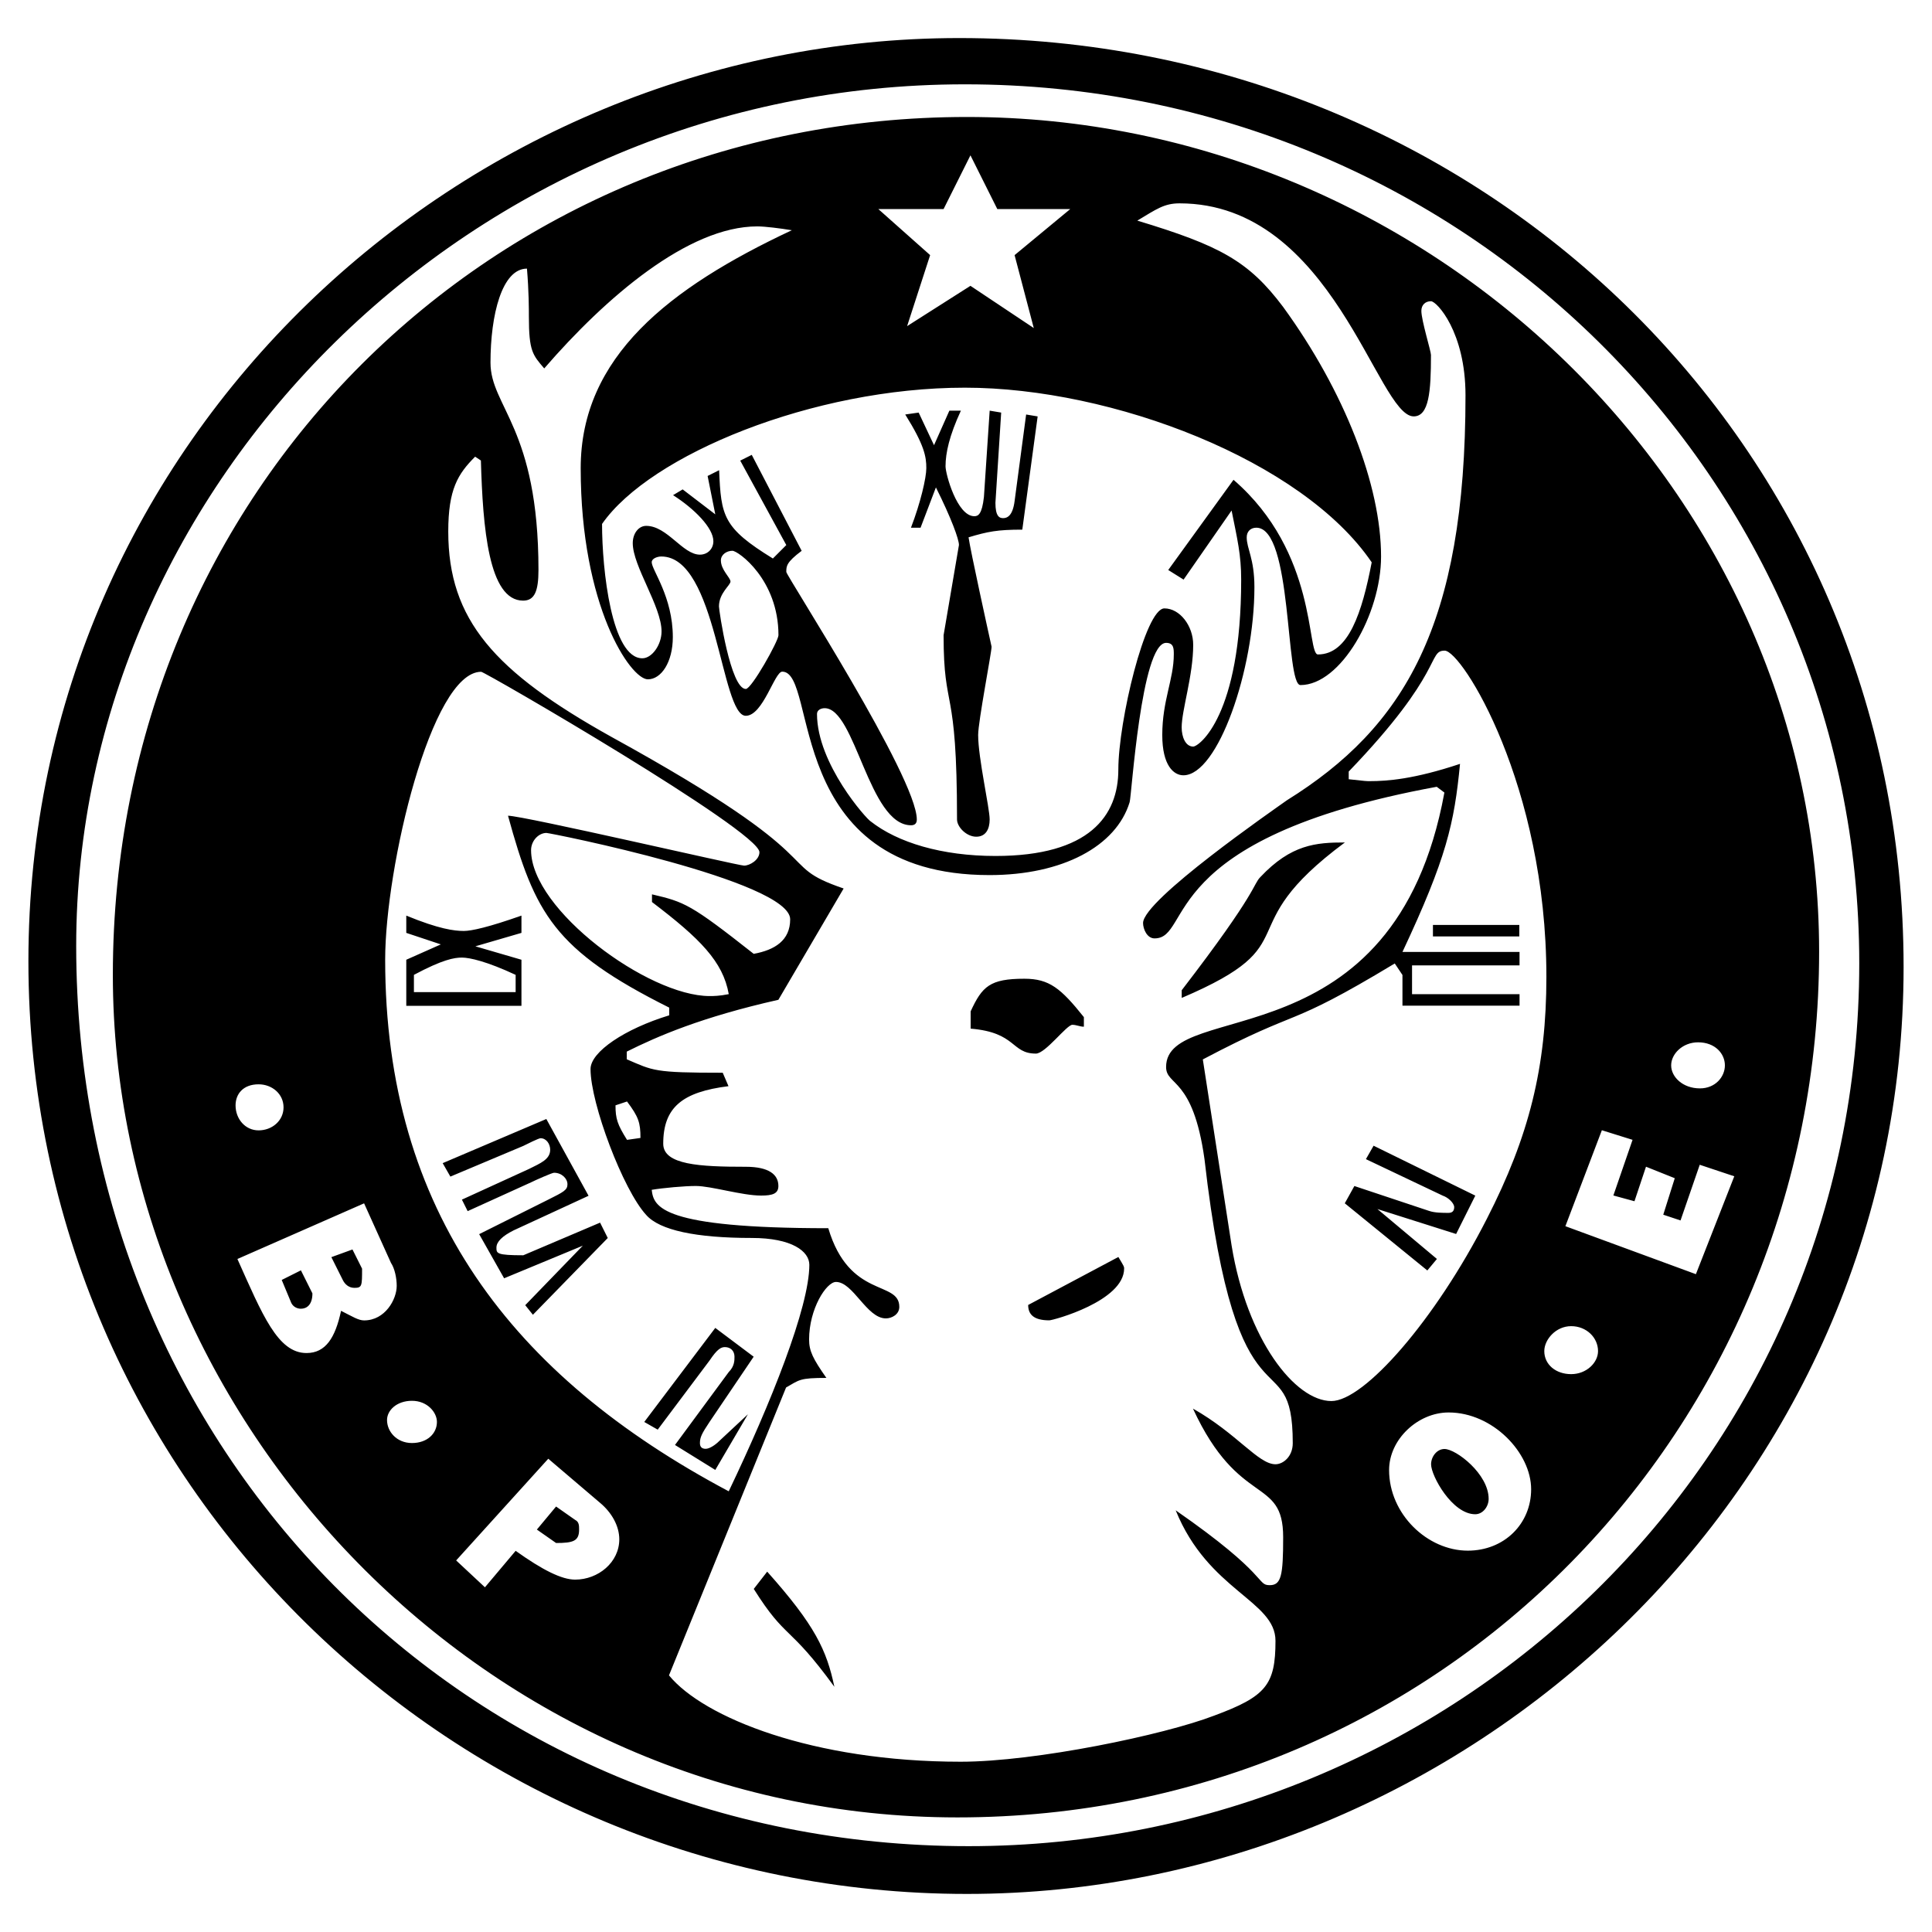 <svg xmlns="http://www.w3.org/2000/svg" width="2500" height="2500" viewBox="0 0 192.756 192.756"><g fill-rule="evenodd" clip-rule="evenodd"><path fill="#fff" d="M0 0h192.756v192.756H0V0z"/><path d="M2.834 95.899c0-52.082 43.277-92.102 92.874-92.102 51.894 0 94.214 40.402 94.214 92.676 0 52.083-43.66 92.485-93.448 92.485-50.937.001-93.64-40.976-93.64-93.059zM96.262 8.413c-49.213 0-88.66 39.828-88.66 85.975 0 50.359 38.873 89.804 89.043 89.804 48.255 0 88.853-38.488 88.853-88.08 0-48.255-39.447-87.699-89.236-87.699zM11.259 97.262c0-48.444 37.916-85.591 85.213-85.591 46.149 0 85.022 37.53 85.022 83.294 0 47.487-37.531 86.358-85.979 86.358-47.107-.001-84.256-39.637-84.256-84.061zm36.72-51.318l-.575-.382c-1.724 1.723-2.681 3.255-2.681 7.467 0 8.809 4.596 13.979 16.277 20.489 22.979 12.638 15.893 12.638 23.17 15.127L77.66 99.75c-7.66 1.725-12.064 3.639-15.128 5.17v.766c2.681 1.148 2.681 1.342 9.575 1.342l.575 1.34c-4.596.574-6.511 2.105-6.511 5.744 0 2.105 3.638 2.297 8.234 2.297 2.298 0 3.255.768 3.255 1.916 0 .766-.574.957-1.724.957-1.915 0-4.979-.957-6.51-.957-1.149 0-3.255.191-4.404.383.191 1.723.958 3.83 17.617 3.83 2.106 7.084 7.085 5.17 7.085 7.85 0 .766-.766 1.148-1.34 1.148-1.915 0-3.256-3.637-4.979-3.637-.958 0-2.681 2.68-2.681 5.744 0 1.148.383 1.914 1.724 3.83-2.681 0-2.681.191-4.021.957l-11.682 28.72c3.447 4.213 14.362 8.617 29.106 8.617 7.469 0 20.299-2.68 25.278-4.596 5.17-1.914 6.127-3.062 6.127-7.467 0-4.021-6.703-4.979-9.957-13.021 9.383 6.512 8.043 7.469 9.383 7.469 1.148 0 1.34-.957 1.34-4.787 0-6.127-4.404-2.873-9-12.83 4.404 2.49 6.512 5.553 8.234 5.553.766 0 1.723-.766 1.723-2.105 0-10.723-5.553.191-8.807-28.34-1.15-8.232-3.83-7.275-3.83-9.191 0-6.893 22.787-.191 27.766-27.381l-.766-.574c-28.15 5.169-24.32 15.126-28.15 15.126-.766 0-1.148-.957-1.148-1.532 0-2.297 13.021-11.297 14.361-12.254 11.682-7.276 17.809-17.425 17.809-40.402 0-6.319-2.871-9.382-3.445-9.382-.576 0-.959.383-.959.958 0 .957.959 4.021.959 4.404 0 3.638-.193 6.127-1.725 6.127-3.639 0-8.043-21.254-23.361-21.254-1.531 0-2.299.574-4.213 1.723 8.234 2.489 11.105 4.021 14.553 8.616 6.129 8.425 9.766 17.808 9.766 24.893 0 5.744-4.021 12.829-8.041 12.829-1.533 0-.768-15.701-4.404-15.701-.574 0-.959.383-.959.958 0 1.149.768 2.106.768 4.979 0 8.234-3.639 18.765-7.086 18.765-.957 0-2.107-.957-2.107-4.021 0-3.447 1.15-5.553 1.15-8.042 0-.575 0-1.149-.766-1.149-2.49 0-3.447 15.318-3.639 15.893-1.34 4.404-6.703 7.276-13.979 7.276-20.682 0-17.043-20.297-20.682-20.297-.766 0-1.915 4.404-3.639 4.404-2.489 0-2.873-15.893-8.425-15.893-.383 0-.958.192-.958.575 0 .766 2.106 3.447 2.106 7.467 0 2.49-1.149 4.213-2.49 4.213-1.724 0-6.702-7.276-6.702-21.062 0-11.106 8.809-17.999 21.064-23.744-1.149-.191-2.681-.383-3.447-.383-6.894 0-15.127 7.085-21.255 14.17-1.149-1.34-1.532-1.723-1.532-5.17 0-.766 0-2.489-.191-4.787-2.49 0-3.639 4.596-3.639 9.382 0 4.404 4.787 6.511 4.787 20.68 0 2.106-.383 3.063-1.532 3.063-3.446-.003-4.021-7.279-4.212-13.981zM117.9 99.562v-.766c7.66-9.957 7.086-10.531 7.852-11.297 3.064-3.255 5.553-3.447 8.426-3.447-11.873 8.809-3.256 9.958-16.278 15.51zm-21.059 1.342c1.149-2.488 1.915-3.256 5.362-3.256 2.488 0 3.639.957 5.936 3.83v.957c-.383 0-.766-.191-1.148-.191-.574 0-2.682 2.873-3.639 2.873-2.49 0-1.914-2.107-6.51-2.49v-1.723h-.001zm5.739 29.293l9-4.787c.574.959.574.959.574 1.15 0 3.254-7.084 5.17-7.467 5.17-1.533 0-2.107-.574-2.107-1.533zm-27.377 28.33l1.34-1.723c4.788 5.361 5.936 7.85 6.702 11.488-4.596-6.317-4.787-4.595-8.042-9.765zM96.259 38.679c-15.127 0-31.404 6.702-36.192 13.595 0 4.596.958 13.404 4.021 13.404.958 0 1.915-1.34 1.915-2.681 0-2.49-2.873-6.51-2.873-8.808 0-.957.575-1.723 1.34-1.723 2.106 0 3.639 2.872 5.362 2.872.766 0 1.341-.574 1.341-1.34 0-1.34-1.916-3.255-4.021-4.596l.958-.574 3.255 2.489-.766-3.83 1.149-.574c.192 4.596.383 5.745 5.362 8.809l1.34-1.341-4.596-8.425 1.149-.574 4.979 9.574c-1.532 1.149-1.532 1.532-1.532 2.106 0 .383 13.021 20.488 13.021 24.701 0 .383-.192.574-.575.574-4.213 0-5.553-11.68-8.617-11.68-.383 0-.766.191-.766.574 0 4.979 4.979 10.532 5.361 10.723 2.681 2.106 7.085 3.447 12.447 3.447 9.383 0 12.256-4.021 12.256-8.617 0-4.787 2.682-16.084 4.596-16.084 1.531 0 2.873 1.724 2.873 3.638 0 3.063-1.15 6.51-1.15 8.233 0 .958.383 1.915 1.15 1.915.574 0 4.787-3.063 4.787-16.659 0-2.489-.383-4.021-.957-6.893l-4.789 6.893-1.531-.957 6.512-9c8.424 7.276 7.275 17.425 8.424 17.425 3.064 0 4.406-4.212 5.363-9.191-6.894-10.149-25.851-17.425-40.596-17.425zm-5.944 2.675l1.34-.191 1.532 3.255 1.532-3.447h1.149c-1.149 2.489-1.532 4.213-1.532 5.553 0 .766 1.149 4.979 2.873 4.979.383 0 .766-.191.957-1.915l.574-8.617 1.148.192-.574 9c0 1.34.383 1.532.766 1.532s.959-.191 1.15-1.724l1.148-8.616 1.148.191-1.531 11.297c-2.49 0-3.447.192-5.362.766.191 1.34 1.915 9.191 2.297 10.914 0 .574-1.34 7.468-1.34 8.808 0 2.298 1.148 7.276 1.148 8.425 0 .957-.383 1.723-1.34 1.723-.958 0-1.916-.958-1.916-1.723 0-13.787-1.34-10.532-1.34-18.382l1.532-9c0-.574-.766-2.681-2.298-5.745l-1.532 4.021h-.958c.958-2.489 1.532-4.979 1.532-5.936.003-1.148-.189-2.297-2.103-5.36zm-23.546 59.177c-11.489-5.744-13.404-9.382-16.085-19.147 1.532 0 22.979 4.979 23.553 4.979s1.532-.575 1.532-1.34c0-2.106-27.383-17.999-27.766-17.999-4.979 0-9.575 19.531-9.575 28.722 0 25.083 12.639 41.552 34.277 53.041 4.213-8.809 8.042-18.383 8.042-22.596 0-1.34-1.723-2.68-5.745-2.68-5.553 0-9.192-.766-10.532-2.297-2.298-2.49-5.553-11.107-5.553-14.555 0-1.723 3.447-4.02 7.851-5.361v-.767h.001zm-22.601 15.516l10.34-4.404 4.213 7.66-7.468 3.447c-1.149.574-1.723 1.148-1.723 1.723s0 .766 2.681.766l7.66-3.256.766 1.533-7.468 7.658-.766-.957 5.745-5.936-7.852 3.254-2.489-4.404 6.894-3.445c1.532-.766 1.915-.957 1.915-1.531 0-.576-.574-1.15-1.34-1.15-.191 0-1.915.766-2.297.959l-6.32 2.871-.574-1.148 6.702-3.064c1.149-.574 2.106-.957 2.106-1.914 0-.574-.383-1.148-.958-1.148-.191 0-1.34.574-1.723.766l-7.277 3.062-.767-1.342zm-3.633-22.973V91.35c3.255 1.34 4.787 1.532 5.745 1.532.766 0 2.489-.383 5.745-1.532v1.724l-4.596 1.34 4.596 1.34v4.595h-11.49v-4.595l3.447-1.532-3.447-1.148zm5.55 2.464c-.766 0-1.915.191-4.788 1.724v1.723h10.149v-1.723c-2.871-1.342-4.594-1.724-5.361-1.724zm18.194 46.331l7.085-9.383 3.83 2.873-4.404 6.51c-.766 1.148-.958 1.531-.958 2.105 0 .383.192.574.575.574.383 0 .958-.383 1.34-.766l2.873-2.68-3.255 5.553-4.021-2.49 5.362-7.275c.574-.574.574-1.148.574-1.531 0-.576-.383-.959-.957-.959-.383 0-.766.193-1.532 1.342l-5.171 6.893-1.341-.766zm74.877-45.744c-11.107 6.701-9 4.213-19.15 9.574l2.873 18.574c1.533 9.383 6.32 15.51 9.957 15.51 3.256 0 10.342-8.043 15.512-18.191 4.213-8.232 5.936-15.127 5.936-24.127 0-19.147-8.426-32.55-10.148-32.55s0 2.106-9.574 12.062v.767c1.723.191 1.723.191 2.105.191 1.725 0 4.404-.191 9-1.724-.574 5.936-1.34 9.383-5.744 18.765h11.682v1.34H140.88v2.873h10.725v1.148h-11.682v-3.064l-.767-1.148zm-4.986 23.928l.957-1.723 7.469 2.488c.574.191 1.34.191 1.916.191.383 0 .574-.191.574-.574s-.574-.957-1.15-1.148l-7.658-3.639.766-1.34 10.148 4.979-1.914 3.828-7.852-2.488 5.936 4.979-.957 1.148-8.235-6.701zm8.795-26.623v-1.148h8.617v1.148h-8.617zm-77.916-3.434v-.767c3.255.767 3.83.958 10.149 5.936 2.106-.383 3.638-1.34 3.638-3.447 0-3.829-23.936-8.616-24.319-8.616-.766 0-1.532.766-1.532 1.723 0 5.936 11.681 14.552 17.809 14.552.383 0 .958 0 1.915-.191-.575-3.255-2.873-5.553-7.66-9.19zm29.092-69.138H87.63l5.17 4.595-2.298 7.085 6.319-4.021 6.319 4.213-1.914-7.276 5.553-4.595h-7.277l-2.68-5.362-2.681 5.361zm65.677 91.906l-3.639 9.574 13.021 4.787 3.83-9.766-3.447-1.15-1.916 5.555-1.723-.574 1.148-3.639-2.871-1.148-1.15 3.445-2.105-.574 1.914-5.553-3.062-.957zM54.702 145.537l-9.191 10.148 2.872 2.68 3.063-3.639c2.682 1.916 4.596 2.873 5.937 2.873 2.298 0 4.404-1.723 4.404-4.021 0-1.34-.766-2.68-1.915-3.637l-5.17-4.404zm-1.138 7.068l1.915-2.299 1.915 1.342c.383.191.383.574.383.957 0 1.148-.575 1.34-2.298 1.34l-1.915-1.34zm-17.239-32.548l-12.639 5.553c2.49 5.553 4.021 9.383 6.894 9.383 1.915 0 2.872-1.531 3.447-4.213 1.149.576 1.724.957 2.298.957 2.106 0 3.255-2.105 3.255-3.445 0-.766-.191-1.723-.575-2.299l-2.68-5.936zm-8.218 7.644l1.915-.959 1.148 2.299c0 1.148-.574 1.531-1.148 1.531-.383 0-.767-.191-.958-.574l-.957-2.297zm4.953-2.275l2.106-.766.958 1.914c0 1.725 0 1.916-.766 1.916-.574 0-.957-.383-1.148-.766l-1.15-2.298zm119.702 23.156c0-3.639-3.83-7.66-8.234-7.66-3.064 0-5.938 2.682-5.938 5.744 0 4.404 3.83 8.043 7.852 8.043 3.638 0 6.32-2.68 6.32-6.127zm-8.643-4.016c1.15 0 4.404 2.488 4.404 4.977 0 .768-.574 1.533-1.34 1.533-2.297 0-4.404-3.83-4.404-4.979 0-.765.575-1.531 1.34-1.531zM72.88 58.016c0 .383-1.149 1.148-1.149 2.489 0 .383 1.149 8.234 2.681 8.234.574 0 3.255-4.787 3.255-5.362 0-5.553-4.021-8.425-4.596-8.425-.574 0-1.148.383-1.148.958 0 .957.957 1.722.957 2.106zm83.874 74.295c-1.531 0-2.68 1.342-2.68 2.49 0 1.34 1.148 2.297 2.68 2.297 1.533 0 2.682-1.148 2.682-2.297 0-1.34-1.149-2.49-2.682-2.49zm12.66-28.319c-1.533 0-2.682 1.148-2.682 2.299 0 1.148 1.148 2.297 2.873 2.297 1.531 0 2.488-1.148 2.488-2.297.001-1.15-.956-2.299-2.679-2.299zM41.103 139.758c-1.532 0-2.489.959-2.489 1.916 0 1.148.958 2.297 2.489 2.297 1.532 0 2.489-.957 2.489-2.105 0-.958-.957-2.108-2.489-2.108zm-12.814-29.279c0-1.34-1.149-2.297-2.489-2.297-1.532 0-2.298.957-2.298 2.105 0 1.34.957 2.49 2.298 2.49 1.34 0 2.489-.959 2.489-2.298zm34.269-.583l-1.149.383c0 1.34.192 1.914 1.149 3.445l1.341-.191c0-1.531-.191-2.105-1.341-3.637z"/></g></svg>